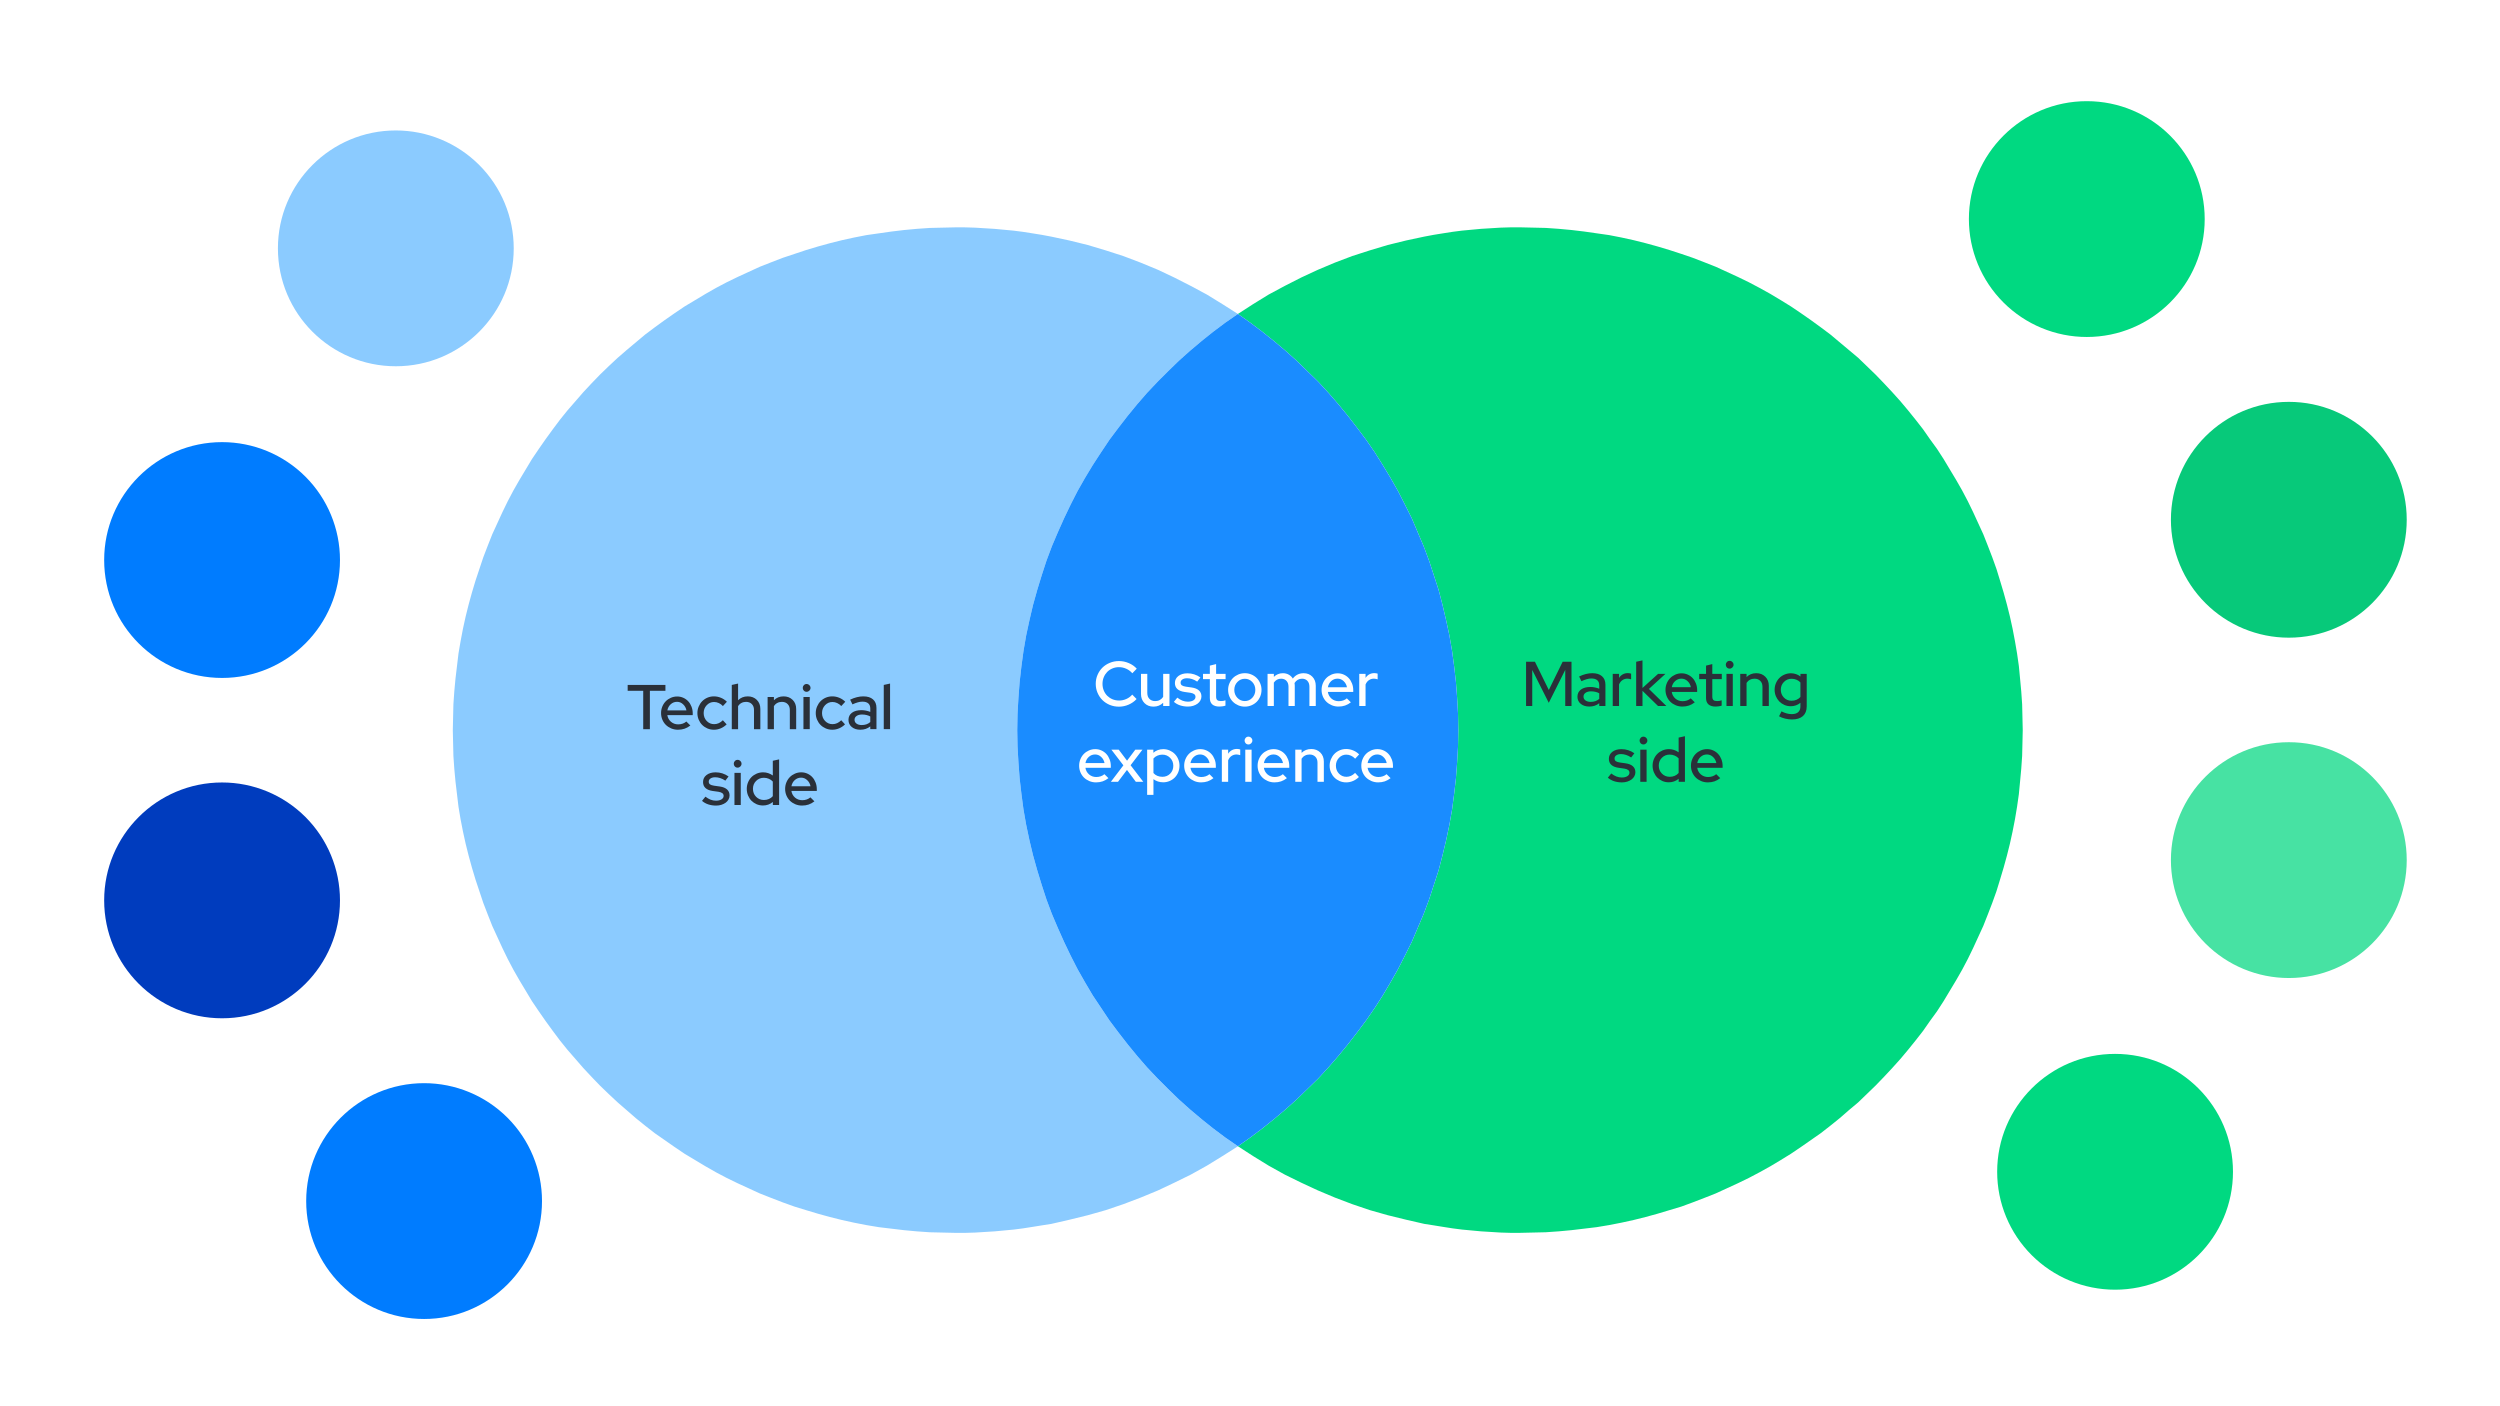 <svg version="1.1" viewBox="0.0 0.0 960.0 540.0" fill="none" stroke="none" stroke-linecap="square" stroke-miterlimit="10" xmlns:xlink="http://www.w3.org/1999/xlink" xmlns="http://www.w3.org/2000/svg"><rect x="0.0" y="0.0" width="960.0" height="540.0" fill="#333333" stroke="none"/><clipPath id="ge1ef7f857e_0_86.0"><path d="m0 0l960.0 0l0 540.0l-960.0 0l0 -540.0z" clip-rule="nonzero"/></clipPath><g clip-path="url(#ge1ef7f857e_0_86.0)"><path fill="#ffffff" d="m0 0l960.0 0l0 540.0l-960.0 0z" fill-rule="evenodd"/><path fill="#8bcbff" d="m366.881 87.301l-4.93 0.114l-4.93 0.116l-4.932 0.344l-4.93 0.458l-4.816 0.574l-4.816 0.688l-4.816 0.688l-4.7 0.918l-4.703 1.032l-4.587 1.148l-4.586 1.262l-4.589 1.376l-4.473 1.492l-4.473 1.489l-4.47 1.722l-4.359 1.719l-4.243 1.949l-4.243 1.949l-4.243 2.063l-4.129 2.179l-4.015 2.293l-4.013 2.409l-4.015 2.407l-3.899 2.637l-3.785 2.639l-3.783 2.751l-3.671 2.753l-3.555 2.981l-3.555 2.981l-3.439 2.981l-3.441 3.211l-3.325 3.211l-3.211 3.327l-3.211 3.439l-2.983 3.441l-3.095 3.555l-2.867 3.555l-2.753 3.671l-2.751 3.783l-2.637 3.785l-2.639 3.899l-2.407 4.015l-2.409 4.013l-2.293 4.013l-2.177 4.129l-2.065 4.243l-1.949 4.245l-1.949 4.243l-1.719 4.357l-1.722 4.473l-1.489 4.473l-1.492 4.473l-1.376 4.587l-1.262 4.587l-1.148 4.589l-1.032 4.7l-0.918 4.816l-0.802 4.703l-0.574 4.816l-0.574 4.816l-0.458 4.93l-0.344 4.93l-0.116 4.933l-0.114 5.044l0.114 4.93l0.116 4.933l0.344 4.93l0.458 4.93l0.574 4.816l0.574 4.816l0.802 4.816l0.918 4.703l1.032 4.7l1.148 4.589l1.262 4.587l1.376 4.587l1.492 4.473l1.489 4.473l1.722 4.473l1.719 4.357l1.949 4.243l1.949 4.245l2.065 4.243l2.177 4.129l2.293 4.013l2.409 4.013l2.407 4.015l2.639 3.899l2.637 3.785l2.751 3.783l2.753 3.671l2.867 3.555l3.095 3.555l2.983 3.441l3.211 3.439l3.211 3.327l3.325 3.211l3.441 3.211l3.439 2.981l3.555 3.095l3.555 2.867l3.671 2.867l3.783 2.637l3.785 2.639l3.899 2.637l4.015 2.407l4.013 2.409l4.015 2.293l4.129 2.179l4.243 2.063l4.243 1.949l4.243 1.949l4.359 1.719l4.47 1.721l4.473 1.605l4.473 1.376l4.589 1.376l4.586 1.262l4.587 1.148l4.703 1.032l4.7 0.918l4.816 0.802l4.816 0.574l4.816 0.574l4.93 0.458l4.932 0.344l4.93 0.116l4.93 0.114l3.785 0l3.785 -0.114l3.669 -0.23l3.785 -0.23l3.669 -0.344l3.671 -0.344l3.555 -0.458l3.669 -0.574l3.555 -0.574l3.671 -0.574l6.994 -1.605l6.996 -1.719l6.88 -1.949l6.766 -2.293l6.652 -2.523l6.652 -2.753l6.306 -2.981l6.308 -3.095l6.192 -3.441l5.964 -3.669l5.962 -3.785l-4.816 -3.325l-4.586 -3.441l-4.587 -3.671l-4.359 -3.669l-4.357 -3.899l-4.129 -4.013l-4.015 -4.015l-4.013 -4.243l-3.785 -4.359l-3.669 -4.473l-3.555 -4.587l-3.441 -4.587l-3.211 -4.816l-3.211 -4.816l-2.981 -5.046l-2.867 -5.044l-2.637 -5.16l-2.523 -5.276l-2.409 -5.388l-2.293 -5.39l-2.063 -5.504l-1.835 -5.62l-1.719 -5.618l-1.605 -5.734l-1.376 -5.734l-1.262 -5.962l-1.032 -5.848l-0.804 -6.078l-0.688 -5.964l-0.46 -6.192l-0.344 -6.078l-0.114 -6.192l0.114 -6.306l0.344 -6.078l0.46 -6.078l0.688 -6.078l0.804 -5.962l1.032 -5.964l1.262 -5.848l1.376 -5.848l1.605 -5.734l1.719 -5.618l1.835 -5.62l2.063 -5.504l2.293 -5.39l2.409 -5.388l2.523 -5.276l2.637 -5.16l2.867 -5.044l2.981 -4.933l3.211 -4.93l3.211 -4.816l3.441 -4.587l3.555 -4.587l3.669 -4.473l3.785 -4.359l4.013 -4.243l4.015 -4.013l4.129 -4.015l4.357 -3.899l4.359 -3.669l4.587 -3.671l4.586 -3.439l4.816 -3.327l-5.962 -3.785l-5.964 -3.669l-6.192 -3.325l-6.308 -3.211l-6.306 -2.981l-6.652 -2.753l-6.652 -2.523l-6.766 -2.179l-6.88 -2.063l-6.996 -1.719l-6.994 -1.492l-3.671 -0.688l-3.555 -0.574l-3.669 -0.574l-3.555 -0.458l-3.671 -0.344l-3.669 -0.344l-3.785 -0.23l-3.669 -0.23l-3.785 -0.114z" fill-rule="evenodd"/><path fill="#00d981" d="m579.95 87.301l-3.785 0.114l-3.669 0.23l-3.785 0.23l-3.669 0.344l-3.671 0.344l-3.555 0.458l-3.669 0.574l-3.555 0.574l-3.671 0.688l-6.994 1.492l-6.996 1.719l-6.88 2.063l-6.766 2.179l-6.652 2.523l-6.536 2.753l-6.422 2.981l-6.308 3.211l-6.192 3.325l-5.964 3.669l-5.848 3.785l4.703 3.327l4.586 3.439l4.587 3.671l4.359 3.669l4.357 3.899l4.129 4.015l4.129 4.013l3.899 4.243l3.785 4.359l3.669 4.473l3.555 4.587l3.441 4.587l3.325 4.816l3.097 4.93l2.981 4.933l2.867 5.044l2.637 5.16l2.637 5.276l2.295 5.388l2.293 5.39l2.063 5.504l1.835 5.62l1.833 5.618l1.492 5.734l1.376 5.848l1.262 5.848l1.034 5.964l0.802 5.962l0.688 6.078l0.46 6.078l0.344 6.078l0.114 6.306l-0.114 6.192l-0.344 6.078l-0.46 6.192l-0.688 5.964l-0.802 6.078l-1.034 5.848l-1.262 5.962l-1.376 5.734l-1.492 5.734l-1.833 5.618l-1.835 5.62l-2.063 5.504l-2.293 5.39l-2.295 5.388l-2.637 5.276l-2.637 5.16l-2.867 5.044l-2.981 5.046l-3.097 4.816l-3.325 4.816l-3.441 4.587l-3.555 4.587l-3.669 4.473l-3.785 4.359l-3.899 4.243l-4.129 4.015l-4.129 4.013l-4.357 3.899l-4.359 3.669l-4.587 3.671l-4.586 3.441l-4.703 3.325l5.848 3.785l5.964 3.669l6.192 3.441l6.308 3.095l6.422 2.981l6.536 2.753l6.652 2.523l6.766 2.293l6.88 1.949l6.996 1.719l6.994 1.605l3.671 0.574l3.555 0.574l3.669 0.574l3.555 0.458l3.671 0.344l3.669 0.344l3.785 0.23l3.669 0.23l3.785 0.114l3.785 0l4.93 -0.114l4.93 -0.116l4.932 -0.344l4.93 -0.458l4.816 -0.574l4.816 -0.574l4.816 -0.802l4.7 -0.918l4.703 -1.032l4.586 -1.148l4.589 -1.262l4.587 -1.376l4.586 -1.376l4.359 -1.605l4.47 -1.721l4.359 -1.719l4.243 -1.949l4.243 -1.949l4.243 -2.063l4.129 -2.179l4.129 -2.293l4.015 -2.409l3.899 -2.407l3.899 -2.637l3.785 -2.639l3.783 -2.637l3.671 -2.867l3.555 -2.867l3.555 -3.095l3.555 -2.981l3.325 -3.211l3.325 -3.211l3.211 -3.327l3.211 -3.439l3.097 -3.441l2.981 -3.555l2.867 -3.555l2.867 -3.671l2.637 -3.783l2.753 -3.785l2.523 -3.899l2.407 -4.015l2.409 -4.013l2.293 -4.013l2.177 -4.129l2.065 -4.243l1.949 -4.245l1.949 -4.243l1.719 -4.357l1.722 -4.473l1.605 -4.473l1.376 -4.473l1.375 -4.587l1.262 -4.587l1.148 -4.589l1.032 -4.7l0.918 -4.703l0.802 -4.816l0.688 -4.816l0.46 -4.816l0.458 -4.93l0.344 -4.93l0.116 -4.933l0.114 -4.93l-0.114 -5.044l-0.116 -4.933l-0.344 -4.93l-0.458 -4.93l-0.46 -4.816l-0.688 -4.816l-0.802 -4.703l-0.918 -4.816l-1.032 -4.7l-1.148 -4.589l-1.262 -4.587l-1.375 -4.587l-1.376 -4.473l-1.605 -4.473l-1.722 -4.473l-1.719 -4.357l-1.949 -4.243l-1.949 -4.245l-2.065 -4.243l-2.177 -4.129l-2.293 -4.013l-2.409 -4.013l-2.407 -4.015l-2.523 -3.899l-2.753 -3.785l-2.637 -3.783l-2.867 -3.671l-2.867 -3.555l-2.981 -3.555l-3.097 -3.441l-3.211 -3.439l-3.211 -3.327l-3.325 -3.211l-3.325 -3.211l-3.555 -2.981l-3.555 -2.981l-3.555 -2.981l-3.671 -2.753l-3.783 -2.751l-3.785 -2.639l-3.899 -2.637l-3.899 -2.407l-4.015 -2.409l-4.129 -2.293l-4.129 -2.179l-4.243 -2.063l-4.243 -1.949l-4.243 -1.949l-4.359 -1.719l-4.47 -1.722l-4.359 -1.489l-4.586 -1.492l-4.587 -1.376l-4.589 -1.262l-4.586 -1.148l-4.703 -1.032l-4.7 -0.918l-4.816 -0.688l-4.816 -0.688l-4.816 -0.574l-4.93 -0.458l-4.932 -0.344l-4.93 -0.116l-4.93 -0.114z" fill-rule="evenodd"/><path fill="#1a8cff" d="m475.365 120.557l-4.816 3.327l-4.586 3.439l-4.587 3.671l-4.359 3.669l-4.357 3.899l-4.129 4.015l-4.015 4.013l-4.013 4.243l-3.785 4.359l-3.669 4.473l-3.555 4.587l-3.441 4.587l-3.211 4.816l-3.211 4.93l-2.981 4.933l-2.867 5.044l-2.637 5.16l-2.523 5.276l-2.409 5.388l-2.293 5.39l-2.063 5.504l-1.835 5.62l-1.719 5.618l-1.605 5.734l-1.376 5.848l-1.262 5.848l-1.032 5.964l-0.804 5.962l-0.688 6.078l-0.46 6.078l-0.344 6.078l-0.114 6.306l0.114 6.192l0.344 6.078l0.46 6.192l0.688 5.964l0.804 6.078l1.032 5.848l1.262 5.962l1.376 5.734l1.605 5.734l1.719 5.618l1.835 5.62l2.063 5.504l2.293 5.39l2.409 5.388l2.523 5.276l2.637 5.16l2.867 5.044l2.981 5.046l3.211 4.816l3.211 4.816l3.441 4.587l3.555 4.587l3.669 4.473l3.785 4.359l4.013 4.243l4.015 4.015l4.129 4.013l4.357 3.899l4.359 3.669l4.587 3.671l4.586 3.441l4.816 3.325l4.703 -3.325l4.586 -3.441l4.587 -3.671l4.359 -3.669l4.357 -3.899l4.129 -4.013l4.129 -4.015l3.899 -4.243l3.785 -4.359l3.669 -4.473l3.555 -4.587l3.441 -4.587l3.325 -4.816l3.097 -4.816l2.981 -5.046l2.867 -5.044l2.637 -5.16l2.637 -5.276l2.295 -5.388l2.293 -5.39l2.063 -5.504l1.835 -5.62l1.833 -5.618l1.492 -5.734l1.376 -5.734l1.262 -5.962l1.034 -5.848l0.802 -6.078l0.688 -5.964l0.46 -6.192l0.344 -6.078l0.114 -6.192l-0.114 -6.306l-0.344 -6.078l-0.46 -6.078l-0.688 -6.078l-0.802 -5.962l-1.034 -5.964l-1.262 -5.848l-1.376 -5.848l-1.492 -5.734l-1.833 -5.618l-1.835 -5.62l-2.063 -5.504l-2.293 -5.39l-2.295 -5.388l-2.637 -5.276l-2.637 -5.16l-2.867 -5.044l-2.981 -4.933l-3.097 -4.93l-3.325 -4.816l-3.441 -4.587l-3.555 -4.587l-3.669 -4.473l-3.785 -4.359l-3.899 -4.243l-4.129 -4.013l-4.129 -4.015l-4.357 -3.899l-4.359 -3.669l-4.587 -3.671l-4.586 -3.439l-4.703 -3.327z" fill-rule="evenodd"/><path fill="#000000" fill-opacity="0.0" d="m216.356 247.705l151.118 0l0 56.504l-151.118 0z" fill-rule="evenodd"/><path fill="#2a3039" d="m241.024 265.266l0 -2.25l14.5 0l0 2.25l-5.969 0l0 14.734l-2.562 0l0 -14.734l-5.969 0zm24.07 13.328q-1.062 0.828 -2.234 1.234q-1.156 0.391 -2.531 0.391q-1.359 0 -2.562 -0.5q-1.188 -0.5 -2.062 -1.344q-0.859 -0.844 -1.359 -2.016q-0.5 -1.188 -0.5 -2.547q0 -1.328 0.484 -2.5q0.484 -1.172 1.312 -2.016q0.828 -0.844 1.969 -1.344q1.141 -0.5 2.422 -0.5q1.266 0 2.359 0.5q1.109 0.5 1.891 1.359q0.797 0.859 1.25 2.047q0.469 1.188 0.469 2.547l0 0.703l-9.75 0q0.234 1.531 1.391 2.547q1.172 1.0 2.781 1.0q0.891 0 1.719 -0.281q0.828 -0.297 1.406 -0.812l1.547 1.531zm-5.109 -9.094q-1.391 0 -2.422 0.922q-1.031 0.922 -1.297 2.375l7.328 0q-0.266 -1.406 -1.281 -2.344q-1.0 -0.953 -2.328 -0.953zm14.265 8.578q0.922 0 1.75 -0.375q0.828 -0.375 1.578 -1.125l1.453 1.578q-0.969 0.969 -2.234 1.516q-1.266 0.547 -2.641 0.547q-1.344 0 -2.516 -0.5q-1.156 -0.5 -2.0 -1.344q-0.844 -0.844 -1.344 -2.016q-0.5 -1.188 -0.5 -2.547q0 -1.328 0.5 -2.5q0.5 -1.188 1.344 -2.047q0.844 -0.859 2.0 -1.359q1.172 -0.5 2.516 -0.5q1.375 0 2.688 0.547q1.312 0.547 2.281 1.516l-1.531 1.656q-0.703 -0.766 -1.578 -1.156q-0.875 -0.406 -1.812 -0.406q-1.672 0 -2.844 1.25q-1.156 1.234 -1.156 3.0q0 1.812 1.172 3.047q1.172 1.219 2.875 1.219zm6.752 1.922l0 -16.984l2.422 -0.531l0 6.406q0.734 -0.734 1.656 -1.109q0.938 -0.375 2.062 -0.375q2.109 0 3.469 1.344q1.359 1.344 1.359 3.484l0 7.766l-2.438 0l0 -7.359q0 -1.453 -0.844 -2.281q-0.828 -0.844 -2.203 -0.844q-0.984 0 -1.766 0.422q-0.781 0.406 -1.297 1.188l0 8.875l-2.422 0zm13.759 0l0 -12.344l2.422 0l0 1.234q0.734 -0.734 1.656 -1.109q0.938 -0.375 2.062 -0.375q2.109 0 3.469 1.344q1.359 1.344 1.359 3.484l0 7.766l-2.438 0l0 -7.359q0 -1.453 -0.844 -2.281q-0.828 -0.844 -2.203 -0.844q-0.984 0 -1.766 0.422q-0.781 0.406 -1.297 1.188l0 8.875l-2.422 0zm14.962 -14.344q-0.609 0 -1.047 -0.438q-0.422 -0.453 -0.422 -1.062q0 -0.609 0.422 -1.047q0.438 -0.453 1.047 -0.453q0.609 0 1.062 0.453q0.453 0.438 0.453 1.047q0 0.609 -0.453 1.062q-0.453 0.438 -1.062 0.438zm1.219 2.0l0 12.344l-2.422 0l0 -12.344l2.422 0zm8.759 10.422q0.922 0 1.75 -0.375q0.828 -0.375 1.578 -1.125l1.453 1.578q-0.969 0.969 -2.234 1.516q-1.266 0.547 -2.641 0.547q-1.344 0 -2.516 -0.5q-1.156 -0.5 -2.0 -1.344q-0.844 -0.844 -1.344 -2.016q-0.5 -1.188 -0.5 -2.547q0 -1.328 0.5 -2.5q0.5 -1.188 1.344 -2.047q0.844 -0.859 2.0 -1.359q1.172 -0.5 2.516 -0.5q1.375 0 2.688 0.547q1.312 0.547 2.281 1.516l-1.531 1.656q-0.703 -0.766 -1.578 -1.156q-0.875 -0.406 -1.812 -0.406q-1.672 0 -2.844 1.25q-1.156 1.234 -1.156 3.0q0 1.812 1.172 3.047q1.172 1.219 2.875 1.219zm10.658 2.141q-2.016 0 -3.281 -1.047q-1.266 -1.047 -1.266 -2.719q0 -1.75 1.328 -2.75q1.344 -1.0 3.672 -1.0q0.906 0 1.75 0.188q0.844 0.172 1.625 0.484l0 -1.312q0 -1.312 -0.781 -1.969q-0.766 -0.656 -2.234 -0.656q-0.844 0 -1.766 0.266q-0.922 0.25 -2.062 0.781l-0.891 -1.812q1.375 -0.656 2.609 -0.953q1.25 -0.312 2.453 -0.312q2.406 0 3.719 1.156q1.328 1.156 1.328 3.266l0 8.172l-2.375 0l0 -1.062q-0.828 0.656 -1.781 0.969q-0.938 0.312 -2.047 0.312zm-2.219 -3.812q0 0.906 0.766 1.469q0.766 0.547 2.0 0.547q0.969 0 1.797 -0.281q0.828 -0.297 1.484 -0.875l0 -2.141q-0.703 -0.391 -1.484 -0.562q-0.766 -0.188 -1.688 -0.188q-1.312 0 -2.094 0.562q-0.781 0.547 -0.781 1.469zm13.644 -13.922l0 17.516l-2.422 0l0 -16.984l2.422 -0.531z" fill-rule="nonzero"/><path fill="#2a3039" d="m269.577 307.527l1.312 -1.609q0.969 0.75 1.969 1.156q1.016 0.391 2.062 0.391q1.312 0 2.125 -0.5q0.828 -0.516 0.828 -1.344q0 -0.656 -0.484 -1.031q-0.484 -0.391 -1.5 -0.547l-2.234 -0.312q-1.812 -0.266 -2.75 -1.125q-0.938 -0.859 -0.938 -2.297q0 -1.672 1.328 -2.703q1.344 -1.031 3.5 -1.031q1.359 0 2.578 0.391q1.234 0.391 2.391 1.188l-1.234 1.609q-1.016 -0.688 -1.984 -0.984q-0.953 -0.312 -1.922 -0.312q-1.109 0 -1.797 0.469q-0.672 0.453 -0.672 1.203q0 0.688 0.469 1.047q0.469 0.344 1.562 0.516l2.234 0.312q1.828 0.266 2.781 1.141q0.953 0.875 0.953 2.297q0 0.828 -0.406 1.547q-0.391 0.719 -1.094 1.234q-0.688 0.5 -1.641 0.812q-0.938 0.297 -2.031 0.297q-1.594 0 -3.0 -0.453q-1.391 -0.469 -2.406 -1.359zm13.658 -12.75q-0.609 0 -1.047 -0.438q-0.422 -0.453 -0.422 -1.062q0 -0.609 0.422 -1.047q0.438 -0.453 1.047 -0.453q0.609 0 1.062 0.453q0.453 0.438 0.453 1.047q0 0.609 -0.453 1.062q-0.453 0.438 -1.062 0.438zm1.219 2.0l0 12.344l-2.422 0l0 -12.344l2.422 0zm12.321 12.344l0 -1.172q-0.766 0.656 -1.75 1.016q-0.969 0.344 -2.031 0.344q-1.312 0 -2.453 -0.484q-1.141 -0.5 -1.984 -1.344q-0.828 -0.859 -1.312 -2.031q-0.484 -1.188 -0.484 -2.516q0 -1.328 0.484 -2.5q0.484 -1.172 1.312 -2.016q0.844 -0.844 2.0 -1.344q1.172 -0.5 2.484 -0.5q1.016 0 1.953 0.312q0.953 0.312 1.766 0.906l0 -5.656l2.422 -0.531l0 17.516l-2.406 0zm-7.641 -6.219q0 1.828 1.203 3.062q1.219 1.234 3.0 1.234q1.047 0 1.922 -0.375q0.891 -0.391 1.5 -1.094l0 -5.609q-0.609 -0.688 -1.516 -1.062q-0.891 -0.391 -1.906 -0.391q-1.781 0 -3.0 1.219q-1.203 1.203 -1.203 3.016zm23.604 4.812q-1.062 0.828 -2.234 1.234q-1.156 0.391 -2.531 0.391q-1.359 0 -2.562 -0.5q-1.188 -0.5 -2.062 -1.344q-0.859 -0.844 -1.359 -2.016q-0.5 -1.188 -0.5 -2.547q0 -1.328 0.484 -2.5q0.484 -1.172 1.312 -2.016q0.828 -0.844 1.969 -1.344q1.141 -0.5 2.422 -0.5q1.266 0 2.359 0.5q1.109 0.5 1.891 1.359q0.797 0.859 1.25 2.047q0.469 1.188 0.469 2.547l0 0.703l-9.75 0q0.234 1.531 1.391 2.547q1.172 1.0 2.781 1.0q0.891 0 1.719 -0.281q0.828 -0.297 1.406 -0.812l1.547 1.531zm-5.109 -9.094q-1.391 0 -2.422 0.922q-1.031 0.922 -1.297 2.375l7.328 0q-0.266 -1.406 -1.281 -2.344q-1.0 -0.953 -2.328 -0.953z" fill-rule="nonzero"/><path fill="#000000" fill-opacity="0.0" d="m558.128 238.802l163.244 0l0 56.504l-163.244 0z" fill-rule="evenodd"/><path fill="#2a3039" d="m594.728 269.879l-6.344 -12.609l0 13.828l-2.375 0l0 -16.984l3.406 0l5.328 10.844l5.312 -10.844l3.406 0l0 16.984l-2.406 0l0 -13.859l-6.328 12.641zm15.556 1.438q-2.016 0 -3.281 -1.047q-1.266 -1.047 -1.266 -2.719q0 -1.75 1.328 -2.75q1.344 -1.0 3.672 -1.0q0.906 0 1.75 0.188q0.844 0.172 1.625 0.484l0 -1.312q0 -1.312 -0.781 -1.969q-0.766 -0.656 -2.234 -0.656q-0.844 0 -1.766 0.266q-0.922 0.25 -2.062 0.781l-0.891 -1.812q1.375 -0.656 2.609 -0.953q1.25 -0.312 2.453 -0.312q2.406 0 3.719 1.156q1.328 1.156 1.328 3.266l0 8.172l-2.375 0l0 -1.062q-0.828 0.656 -1.781 0.969q-0.938 0.312 -2.047 0.312zm-2.219 -3.812q0 0.906 0.766 1.469q0.766 0.547 2.0 0.547q0.969 0 1.797 -0.281q0.828 -0.297 1.484 -0.875l0 -2.141q-0.703 -0.391 -1.484 -0.562q-0.766 -0.188 -1.688 -0.188q-1.312 0 -2.094 0.562q-0.781 0.547 -0.781 1.469zm11.222 3.594l0 -12.344l2.422 0l0 1.562q0.562 -0.891 1.422 -1.359q0.875 -0.484 1.969 -0.484q0.391 0 0.672 0.062q0.297 0.047 0.578 0.141l0 2.188q-0.344 -0.125 -0.719 -0.188q-0.359 -0.078 -0.719 -0.078q-1.062 0 -1.906 0.578q-0.844 0.562 -1.297 1.672l0 8.25l-2.422 0zm9.003 0l0 -16.984l2.422 -0.531l0 10.594l6.0 -5.422l2.828 0l-6.359 5.797l6.703 6.547l-3.203 0l-5.969 -5.828l0 5.828l-2.422 0zm22.505 -1.406q-1.062 0.828 -2.234 1.234q-1.156 0.391 -2.531 0.391q-1.359 0 -2.562 -0.5q-1.188 -0.5 -2.062 -1.344q-0.859 -0.844 -1.359 -2.016q-0.5 -1.188 -0.5 -2.547q0 -1.328 0.484 -2.5q0.484 -1.172 1.312 -2.016q0.828 -0.844 1.969 -1.344q1.141 -0.5 2.422 -0.5q1.266 0 2.359 0.5q1.109 0.5 1.891 1.359q0.797 0.859 1.25 2.047q0.469 1.188 0.469 2.547l0 0.703l-9.75 0q0.234 1.531 1.391 2.547q1.172 1.0 2.781 1.0q0.891 0 1.719 -0.281q0.828 -0.297 1.406 -0.812l1.547 1.531zm-5.109 -9.094q-1.391 0 -2.422 0.922q-1.031 0.922 -1.297 2.375l7.328 0q-0.266 -1.406 -1.281 -2.344q-1.0 -0.953 -2.328 -0.953zm9.434 7.438l0 -7.25l-2.625 0l0 -2.031l2.625 0l0 -3.156l2.406 -0.594l0 3.75l3.641 0l0 2.031l-3.641 0l0 6.703q0 0.938 0.422 1.328q0.422 0.391 1.391 0.391q0.516 0 0.906 -0.062q0.406 -0.062 0.875 -0.234l0 2.047q-0.484 0.172 -1.141 0.266q-0.641 0.094 -1.172 0.094q-1.797 0 -2.75 -0.828q-0.938 -0.844 -0.938 -2.453zm9.049 -11.281q-0.609 0 -1.047 -0.438q-0.422 -0.453 -0.422 -1.062q0 -0.609 0.422 -1.047q0.438 -0.453 1.047 -0.453q0.609 0 1.062 0.453q0.453 0.438 0.453 1.047q0 0.609 -0.453 1.062q-0.453 0.438 -1.062 0.438zm1.219 2.0l0 12.344l-2.422 0l0 -12.344l2.422 0zm2.868 12.344l0 -12.344l2.422 0l0 1.234q0.734 -0.734 1.656 -1.109q0.938 -0.375 2.062 -0.375q2.109 0 3.469 1.344q1.359 1.344 1.359 3.484l0 7.766l-2.438 0l0 -7.359q0 -1.453 -0.844 -2.281q-0.828 -0.844 -2.203 -0.844q-0.984 0 -1.766 0.422q-0.781 0.406 -1.297 1.188l0 8.875l-2.422 0zm19.399 0.094q-1.281 0 -2.422 -0.484q-1.141 -0.5 -1.984 -1.344q-0.828 -0.859 -1.312 -2.016q-0.484 -1.172 -0.484 -2.484q0 -1.312 0.484 -2.469q0.484 -1.172 1.312 -2.016q0.844 -0.859 2.0 -1.344q1.156 -0.5 2.469 -0.5q0.984 0 1.922 0.312q0.938 0.312 1.734 0.922l0 -1.016l2.406 0l0 12.516q0 2.406 -1.469 3.703q-1.469 1.297 -4.188 1.297q-1.328 0 -2.641 -0.328q-1.297 -0.312 -2.328 -0.891l0.938 -1.891q1.047 0.531 2.016 0.797q0.969 0.266 1.938 0.266q1.609 0 2.453 -0.75q0.859 -0.75 0.859 -2.203l0 -1.391q-0.781 0.641 -1.734 0.984q-0.938 0.328 -1.969 0.328zm-3.828 -6.328q0 1.766 1.188 3.0q1.188 1.219 2.938 1.219q1.047 0 1.922 -0.375q0.875 -0.375 1.484 -1.062l0 -5.578q-0.594 -0.672 -1.484 -1.047q-0.875 -0.375 -1.922 -0.375q-1.75 0 -2.938 1.234q-1.188 1.219 -1.188 2.984z" fill-rule="nonzero"/><path fill="#2a3039" d="m617.412 298.624l1.312 -1.609q0.969 0.75 1.969 1.156q1.016 0.391 2.062 0.391q1.312 0 2.125 -0.5q0.828 -0.516 0.828 -1.344q0 -0.656 -0.484 -1.031q-0.484 -0.391 -1.5 -0.547l-2.234 -0.312q-1.812 -0.266 -2.75 -1.125q-0.938 -0.859 -0.938 -2.297q0 -1.672 1.328 -2.703q1.344 -1.031 3.5 -1.031q1.359 0 2.578 0.391q1.234 0.391 2.391 1.188l-1.234 1.609q-1.016 -0.688 -1.984 -0.984q-0.953 -0.312 -1.922 -0.312q-1.109 0 -1.797 0.469q-0.672 0.453 -0.672 1.203q0 0.688 0.469 1.047q0.469 0.344 1.562 0.516l2.234 0.312q1.828 0.266 2.781 1.141q0.953 0.875 0.953 2.297q0 0.828 -0.406 1.547q-0.391 0.719 -1.094 1.234q-0.688 0.5 -1.641 0.812q-0.938 0.297 -2.031 0.297q-1.594 0 -3.0 -0.453q-1.391 -0.469 -2.406 -1.359zm13.658 -12.75q-0.609 0 -1.047 -0.438q-0.422 -0.453 -0.422 -1.062q0 -0.609 0.422 -1.047q0.438 -0.453 1.047 -0.453q0.609 0 1.062 0.453q0.453 0.438 0.453 1.047q0 0.609 -0.453 1.062q-0.453 0.438 -1.062 0.438zm1.219 2.0l0 12.344l-2.422 0l0 -12.344l2.422 0zm12.321 12.344l0 -1.172q-0.766 0.656 -1.75 1.016q-0.969 0.344 -2.031 0.344q-1.312 0 -2.453 -0.484q-1.141 -0.5 -1.984 -1.344q-0.828 -0.859 -1.312 -2.031q-0.484 -1.188 -0.484 -2.516q0 -1.328 0.484 -2.5q0.484 -1.172 1.312 -2.016q0.844 -0.844 2.0 -1.344q1.172 -0.5 2.484 -0.5q1.016 0 1.953 0.312q0.953 0.312 1.766 0.906l0 -5.656l2.422 -0.531l0 17.516l-2.406 0zm-7.641 -6.219q0 1.828 1.203 3.062q1.219 1.234 3.0 1.234q1.047 0 1.922 -0.375q0.891 -0.391 1.5 -1.094l0 -5.609q-0.609 -0.688 -1.516 -1.062q-0.891 -0.391 -1.906 -0.391q-1.781 0 -3.0 1.219q-1.203 1.203 -1.203 3.016zm23.604 4.812q-1.062 0.828 -2.234 1.234q-1.156 0.391 -2.531 0.391q-1.359 0 -2.562 -0.5q-1.188 -0.5 -2.062 -1.344q-0.859 -0.844 -1.359 -2.016q-0.5 -1.188 -0.5 -2.547q0 -1.328 0.484 -2.5q0.484 -1.172 1.312 -2.016q0.828 -0.844 1.969 -1.344q1.141 -0.5 2.422 -0.5q1.266 0 2.359 0.5q1.109 0.5 1.891 1.359q0.797 0.859 1.25 2.047q0.469 1.188 0.469 2.547l0 0.703l-9.75 0q0.234 1.531 1.391 2.547q1.172 1.0 2.781 1.0q0.891 0 1.719 -0.281q0.828 -0.297 1.406 -0.812l1.547 1.531zm-5.109 -9.094q-1.391 0 -2.422 0.922q-1.031 0.922 -1.297 2.375l7.328 0q-0.266 -1.406 -1.281 -2.344q-1.0 -0.953 -2.328 -0.953z" fill-rule="nonzero"/><path fill="#8bcbff" d="m106.72 95.369l0 0c0 -25.005 20.271 -45.276 45.276 -45.276l0 0c12.008 0 23.524 4.77 32.015 13.261c8.491 8.491 13.261 20.007 13.261 32.015l0 0c0 25.005 -20.271 45.276 -45.276 45.276l0 0c-25.005 0 -45.276 -20.271 -45.276 -45.276z" fill-rule="evenodd"/><path fill="#007cff" d="m40 215.054l0 0c0 -25.005 20.271 -45.276 45.276 -45.276l0 0c12.008 0 23.524 4.77 32.015 13.261c8.491 8.491 13.261 20.007 13.261 32.015l0 0c0 25.005 -20.271 45.276 -45.276 45.276l0 0c-25.005 0 -45.276 -20.271 -45.276 -45.276z" fill-rule="evenodd"/><path fill="#003cbe" d="m40 345.745l0 0c0 -25.005 20.271 -45.276 45.276 -45.276l0 0c12.008 0 23.524 4.77 32.015 13.261c8.491 8.491 13.261 20.007 13.261 32.015l0 0c0 25.005 -20.271 45.276 -45.276 45.276l0 0c-25.005 0 -45.276 -20.271 -45.276 -45.276z" fill-rule="evenodd"/><path fill="#007cff" d="m117.578 461.212l0 0c0 -25.005 20.271 -45.276 45.276 -45.276l0 0c12.008 0 23.524 4.77 32.015 13.261c8.491 8.491 13.261 20.007 13.261 32.015l0 0c0 25.005 -20.271 45.276 -45.276 45.276l0 0c-25.005 0 -45.276 -20.271 -45.276 -45.276z" fill-rule="evenodd"/><path fill="#00d981" d="m857.464 449.968l0 0c0 25.005 -20.271 45.276 -45.276 45.276l0 0c-12.008 0 -23.524 -4.77 -32.015 -13.261c-8.491 -8.491 -13.261 -20.007 -13.261 -32.015l0 0c0 -25.005 20.271 -45.276 45.276 -45.276l0 0c25.005 0 45.276 20.271 45.276 45.276z" fill-rule="evenodd"/><path fill="#47e2a3" d="m924.184 330.283l0 0c0 25.005 -20.271 45.276 -45.276 45.276l0 0c-12.008 0 -23.524 -4.77 -32.015 -13.261c-8.491 -8.491 -13.261 -20.007 -13.261 -32.015l0 0c0 -25.005 20.271 -45.276 45.276 -45.276l0 0c25.005 0 45.276 20.271 45.276 45.276z" fill-rule="evenodd"/><path fill="#07c97a" d="m924.184 199.592l0 0c0 25.005 -20.271 45.276 -45.276 45.276l0 0c-12.008 0 -23.524 -4.77 -32.015 -13.261c-8.491 -8.491 -13.261 -20.007 -13.261 -32.015l0 0c0 -25.005 20.271 -45.276 45.276 -45.276l0 0c25.005 0 45.276 20.271 45.276 45.276z" fill-rule="evenodd"/><path fill="#00d981" d="m846.606 84.125l0 0c0 25.005 -20.271 45.276 -45.276 45.276l0 0c-12.008 0 -23.524 -4.77 -32.015 -13.261c-8.491 -8.491 -13.261 -20.007 -13.261 -32.015l0 0c0 -25.005 20.271 -45.276 45.276 -45.276l0 0c25.005 0 45.276 20.271 45.276 45.276z" fill-rule="evenodd"/><path fill="#000000" fill-opacity="0.0" d="m393.016 238.802l163.244 0l0 56.504l-163.244 0z" fill-rule="evenodd"/><path fill="#ffffff" d="m429.73 269.004q1.453 0 2.781 -0.594q1.344 -0.594 2.266 -1.688l1.672 1.703q-1.234 1.359 -3.047 2.156q-1.797 0.781 -3.734 0.781q-1.875 0 -3.516 -0.672q-1.641 -0.688 -2.828 -1.859q-1.188 -1.188 -1.875 -2.797q-0.688 -1.609 -0.688 -3.438q0 -1.844 0.688 -3.438q0.688 -1.609 1.875 -2.781q1.188 -1.172 2.828 -1.844q1.641 -0.688 3.516 -0.688q1.984 0 3.812 0.797q1.828 0.781 3.031 2.141l-1.703 1.75q-0.969 -1.125 -2.328 -1.734q-1.359 -0.609 -2.812 -0.609q-1.344 0 -2.516 0.5q-1.156 0.484 -2.0 1.344q-0.828 0.859 -1.312 2.031q-0.484 1.172 -0.484 2.531q0 1.359 0.484 2.547q0.484 1.172 1.328 2.031q0.859 0.844 2.031 1.344q1.172 0.484 2.531 0.484zm10.83 -10.25l0 7.328q0 1.453 0.828 2.297q0.844 0.844 2.219 0.844q0.984 0 1.75 -0.422q0.781 -0.422 1.297 -1.203l0 -8.844l2.422 0l0 12.344l-2.422 0l0 -1.234q-0.734 0.719 -1.672 1.109q-0.938 0.375 -2.047 0.375q-2.109 0 -3.453 -1.359q-1.344 -1.359 -1.344 -3.5l0 -7.734l2.422 0zm10.212 10.75l1.312 -1.609q0.969 0.75 1.969 1.156q1.016 0.391 2.062 0.391q1.312 0 2.125 -0.5q0.828 -0.516 0.828 -1.344q0 -0.656 -0.484 -1.031q-0.484 -0.391 -1.5 -0.547l-2.234 -0.312q-1.812 -0.266 -2.75 -1.125q-0.938 -0.859 -0.938 -2.297q0 -1.672 1.328 -2.703q1.344 -1.031 3.5 -1.031q1.359 0 2.578 0.391q1.234 0.391 2.391 1.188l-1.234 1.609q-1.016 -0.688 -1.984 -0.984q-0.953 -0.312 -1.922 -0.312q-1.109 0 -1.797 0.469q-0.672 0.453 -0.672 1.203q0 0.688 0.469 1.047q0.469 0.344 1.562 0.516l2.234 0.312q1.828 0.266 2.781 1.141q0.953 0.875 0.953 2.297q0 0.828 -0.406 1.547q-0.391 0.719 -1.094 1.234q-0.688 0.5 -1.641 0.812q-0.938 0.297 -2.031 0.297q-1.594 0 -3.0 -0.453q-1.391 -0.469 -2.406 -1.359zm13.806 -1.469l0 -7.25l-2.625 0l0 -2.031l2.625 0l0 -3.156l2.406 -0.594l0 3.75l3.641 0l0 2.031l-3.641 0l0 6.703q0 0.938 0.422 1.328q0.422 0.391 1.391 0.391q0.516 0 0.906 -0.062q0.406 -0.062 0.875 -0.234l0 2.047q-0.484 0.172 -1.141 0.266q-0.641 0.094 -1.172 0.094q-1.797 0 -2.75 -0.828q-0.938 -0.844 -0.938 -2.453zm7.016 -3.125q0 -1.328 0.5 -2.5q0.5 -1.188 1.359 -2.047q0.875 -0.859 2.047 -1.359q1.188 -0.5 2.516 -0.5q1.344 0 2.516 0.5q1.188 0.5 2.047 1.359q0.859 0.859 1.344 2.047q0.5 1.172 0.5 2.5q0 1.359 -0.5 2.547q-0.484 1.172 -1.344 2.031q-0.859 0.859 -2.047 1.359q-1.172 0.5 -2.516 0.5q-1.328 0 -2.516 -0.5q-1.172 -0.5 -2.047 -1.359q-0.859 -0.859 -1.359 -2.031q-0.5 -1.188 -0.5 -2.547zm6.422 4.297q1.688 0 2.859 -1.25q1.172 -1.25 1.172 -3.047q0 -1.797 -1.172 -3.031q-1.172 -1.234 -2.859 -1.234q-1.672 0 -2.859 1.234q-1.188 1.234 -1.188 3.031q0 1.797 1.172 3.047q1.188 1.25 2.875 1.25zm8.724 1.891l0 -12.344l2.422 0l0 1.156q0.672 -0.672 1.547 -1.031q0.875 -0.375 1.922 -0.375q1.234 0 2.234 0.547q1.0 0.547 1.578 1.516q0.75 -1.016 1.797 -1.531q1.062 -0.531 2.375 -0.531q2.031 0 3.328 1.344q1.312 1.344 1.312 3.484l0 7.766l-2.438 0l0 -7.359q0 -1.453 -0.766 -2.281q-0.766 -0.844 -2.062 -0.844q-0.906 0 -1.641 0.422q-0.719 0.406 -1.25 1.234q0.047 0.234 0.062 0.516q0.031 0.281 0.031 0.547l0 7.766l-2.406 0l0 -7.359q0 -1.453 -0.766 -2.281q-0.766 -0.844 -2.062 -0.844q-0.875 0 -1.578 0.375q-0.703 0.375 -1.219 1.125l0 8.984l-2.422 0zm31.993 -1.406q-1.062 0.828 -2.234 1.234q-1.156 0.391 -2.531 0.391q-1.359 0 -2.562 -0.5q-1.188 -0.5 -2.062 -1.344q-0.859 -0.844 -1.359 -2.016q-0.5 -1.188 -0.5 -2.547q0 -1.328 0.484 -2.5q0.484 -1.172 1.312 -2.016q0.828 -0.844 1.969 -1.344q1.141 -0.5 2.422 -0.5q1.266 0 2.359 0.5q1.109 0.5 1.891 1.359q0.797 0.859 1.25 2.047q0.469 1.188 0.469 2.547l0 0.703l-9.75 0q0.234 1.531 1.391 2.547q1.172 1.0 2.781 1.0q0.891 0 1.719 -0.281q0.828 -0.297 1.406 -0.812l1.547 1.531zm-5.109 -9.094q-1.391 0 -2.422 0.922q-1.031 0.922 -1.297 2.375l7.328 0q-0.266 -1.406 -1.281 -2.344q-1.0 -0.953 -2.328 -0.953zm8.326 10.5l0 -12.344l2.422 0l0 1.562q0.562 -0.891 1.422 -1.359q0.875 -0.484 1.969 -0.484q0.391 0 0.672 0.062q0.297 0.047 0.578 0.141l0 2.188q-0.344 -0.125 -0.719 -0.188q-0.359 -0.078 -0.719 -0.078q-1.062 0 -1.906 0.578q-0.844 0.562 -1.297 1.672l0 8.25l-2.422 0z" fill-rule="nonzero"/><path fill="#ffffff" d="m425.638 298.811q-1.062 0.828 -2.234 1.234q-1.156 0.391 -2.531 0.391q-1.359 0 -2.562 -0.5q-1.188 -0.5 -2.062 -1.344q-0.859 -0.844 -1.359 -2.016q-0.5 -1.188 -0.5 -2.547q0 -1.328 0.484 -2.5q0.484 -1.172 1.312 -2.016q0.828 -0.844 1.969 -1.344q1.141 -0.5 2.422 -0.5q1.266 0 2.359 0.5q1.109 0.5 1.891 1.359q0.797 0.859 1.25 2.047q0.469 1.188 0.469 2.547l0 0.703l-9.75 0q0.234 1.531 1.391 2.547q1.172 1.0 2.781 1.0q0.891 0 1.719 -0.281q0.828 -0.297 1.406 -0.812l1.547 1.531zm-5.109 -9.094q-1.391 0 -2.422 0.922q-1.031 0.922 -1.297 2.375l7.328 0q-0.266 -1.406 -1.281 -2.344q-1.0 -0.953 -2.328 -0.953zm6.038 10.5l4.812 -6.328l-4.609 -6.016l2.828 0l3.188 4.234l3.172 -4.234l2.75 0l-4.562 5.984l4.875 6.359l-2.859 0l-3.406 -4.562l-3.438 4.562l-2.75 0zm13.936 5.016l0 -17.359l2.391 0l0 1.188q0.766 -0.688 1.734 -1.031q0.969 -0.359 2.062 -0.359q1.312 0 2.438 0.5q1.141 0.5 1.984 1.344q0.844 0.844 1.328 2.016q0.484 1.172 0.484 2.5q0 1.328 -0.484 2.516q-0.484 1.172 -1.328 2.031q-0.844 0.844 -2.016 1.344q-1.156 0.484 -2.453 0.484q-1.031 0 -1.984 -0.312q-0.953 -0.312 -1.734 -0.891l0 6.031l-2.422 0zm5.859 -15.453q-1.031 0 -1.938 0.391q-0.891 0.391 -1.5 1.094l0 5.578q0.578 0.688 1.484 1.078q0.922 0.375 1.953 0.375q1.781 0 2.984 -1.203q1.203 -1.219 1.203 -3.031q0 -1.828 -1.219 -3.047q-1.219 -1.234 -2.969 -1.234zm19.606 9.031q-1.062 0.828 -2.234 1.234q-1.156 0.391 -2.531 0.391q-1.359 0 -2.562 -0.5q-1.188 -0.5 -2.062 -1.344q-0.859 -0.844 -1.359 -2.016q-0.5 -1.188 -0.5 -2.547q0 -1.328 0.484 -2.5q0.484 -1.172 1.312 -2.016q0.828 -0.844 1.969 -1.344q1.141 -0.5 2.422 -0.5q1.266 0 2.359 0.5q1.109 0.5 1.891 1.359q0.797 0.859 1.25 2.047q0.469 1.188 0.469 2.547l0 0.703l-9.75 0q0.234 1.531 1.391 2.547q1.172 1.0 2.781 1.0q0.891 0 1.719 -0.281q0.828 -0.297 1.406 -0.812l1.547 1.531zm-5.109 -9.094q-1.391 0 -2.422 0.922q-1.031 0.922 -1.297 2.375l7.328 0q-0.266 -1.406 -1.281 -2.344q-1.0 -0.953 -2.328 -0.953zm8.326 10.5l0 -12.344l2.422 0l0 1.562q0.562 -0.891 1.422 -1.359q0.875 -0.484 1.969 -0.484q0.391 0 0.672 0.062q0.297 0.047 0.578 0.141l0 2.188q-0.344 -0.125 -0.719 -0.188q-0.359 -0.078 -0.719 -0.078q-1.062 0 -1.906 0.578q-0.844 0.562 -1.297 1.672l0 8.25l-2.422 0zm10.206 -14.344q-0.609 0 -1.047 -0.438q-0.422 -0.453 -0.422 -1.062q0 -0.609 0.422 -1.047q0.438 -0.453 1.047 -0.453q0.609 0 1.062 0.453q0.453 0.438 0.453 1.047q0 0.609 -0.453 1.062q-0.453 0.438 -1.062 0.438zm1.219 2.0l0 12.344l-2.422 0l0 -12.344l2.422 0zm13.556 10.938q-1.062 0.828 -2.234 1.234q-1.156 0.391 -2.531 0.391q-1.359 0 -2.562 -0.5q-1.188 -0.5 -2.062 -1.344q-0.859 -0.844 -1.359 -2.016q-0.5 -1.188 -0.5 -2.547q0 -1.328 0.484 -2.5q0.484 -1.172 1.312 -2.016q0.828 -0.844 1.969 -1.344q1.141 -0.5 2.422 -0.5q1.266 0 2.359 0.5q1.109 0.5 1.891 1.359q0.797 0.859 1.25 2.047q0.469 1.188 0.469 2.547l0 0.703l-9.75 0q0.234 1.531 1.391 2.547q1.172 1.0 2.781 1.0q0.891 0 1.719 -0.281q0.828 -0.297 1.406 -0.812l1.547 1.531zm-5.109 -9.094q-1.391 0 -2.422 0.922q-1.031 0.922 -1.297 2.375l7.328 0q-0.266 -1.406 -1.281 -2.344q-1.0 -0.953 -2.328 -0.953zm8.326 10.5l0 -12.344l2.422 0l0 1.234q0.734 -0.734 1.656 -1.109q0.938 -0.375 2.062 -0.375q2.109 0 3.469 1.344q1.359 1.344 1.359 3.484l0 7.766l-2.438 0l0 -7.359q0 -1.453 -0.844 -2.281q-0.828 -0.844 -2.203 -0.844q-0.984 0 -1.766 0.422q-0.781 0.406 -1.297 1.188l0 8.875l-2.422 0zm19.649 -1.922q0.922 0 1.75 -0.375q0.828 -0.375 1.578 -1.125l1.453 1.578q-0.969 0.969 -2.234 1.516q-1.266 0.547 -2.641 0.547q-1.344 0 -2.516 -0.5q-1.156 -0.5 -2.0 -1.344q-0.844 -0.844 -1.344 -2.016q-0.5 -1.188 -0.5 -2.547q0 -1.328 0.5 -2.5q0.5 -1.188 1.344 -2.047q0.844 -0.859 2.0 -1.359q1.172 -0.5 2.516 -0.5q1.375 0 2.688 0.547q1.312 0.547 2.281 1.516l-1.531 1.656q-0.703 -0.766 -1.578 -1.156q-0.875 -0.406 -1.812 -0.406q-1.672 0 -2.844 1.25q-1.156 1.234 -1.156 3.0q0 1.812 1.172 3.047q1.172 1.219 2.875 1.219zm16.954 0.516q-1.062 0.828 -2.234 1.234q-1.156 0.391 -2.531 0.391q-1.359 0 -2.562 -0.5q-1.188 -0.5 -2.062 -1.344q-0.859 -0.844 -1.359 -2.016q-0.5 -1.188 -0.5 -2.547q0 -1.328 0.484 -2.5q0.484 -1.172 1.312 -2.016q0.828 -0.844 1.969 -1.344q1.141 -0.5 2.422 -0.5q1.266 0 2.359 0.5q1.109 0.5 1.891 1.359q0.797 0.859 1.25 2.047q0.469 1.188 0.469 2.547l0 0.703l-9.75 0q0.234 1.531 1.391 2.547q1.172 1.0 2.781 1.0q0.891 0 1.719 -0.281q0.828 -0.297 1.406 -0.812l1.547 1.531zm-5.109 -9.094q-1.391 0 -2.422 0.922q-1.031 0.922 -1.297 2.375l7.328 0q-0.266 -1.406 -1.281 -2.344q-1.0 -0.953 -2.328 -0.953z" fill-rule="nonzero"/></g></svg>
